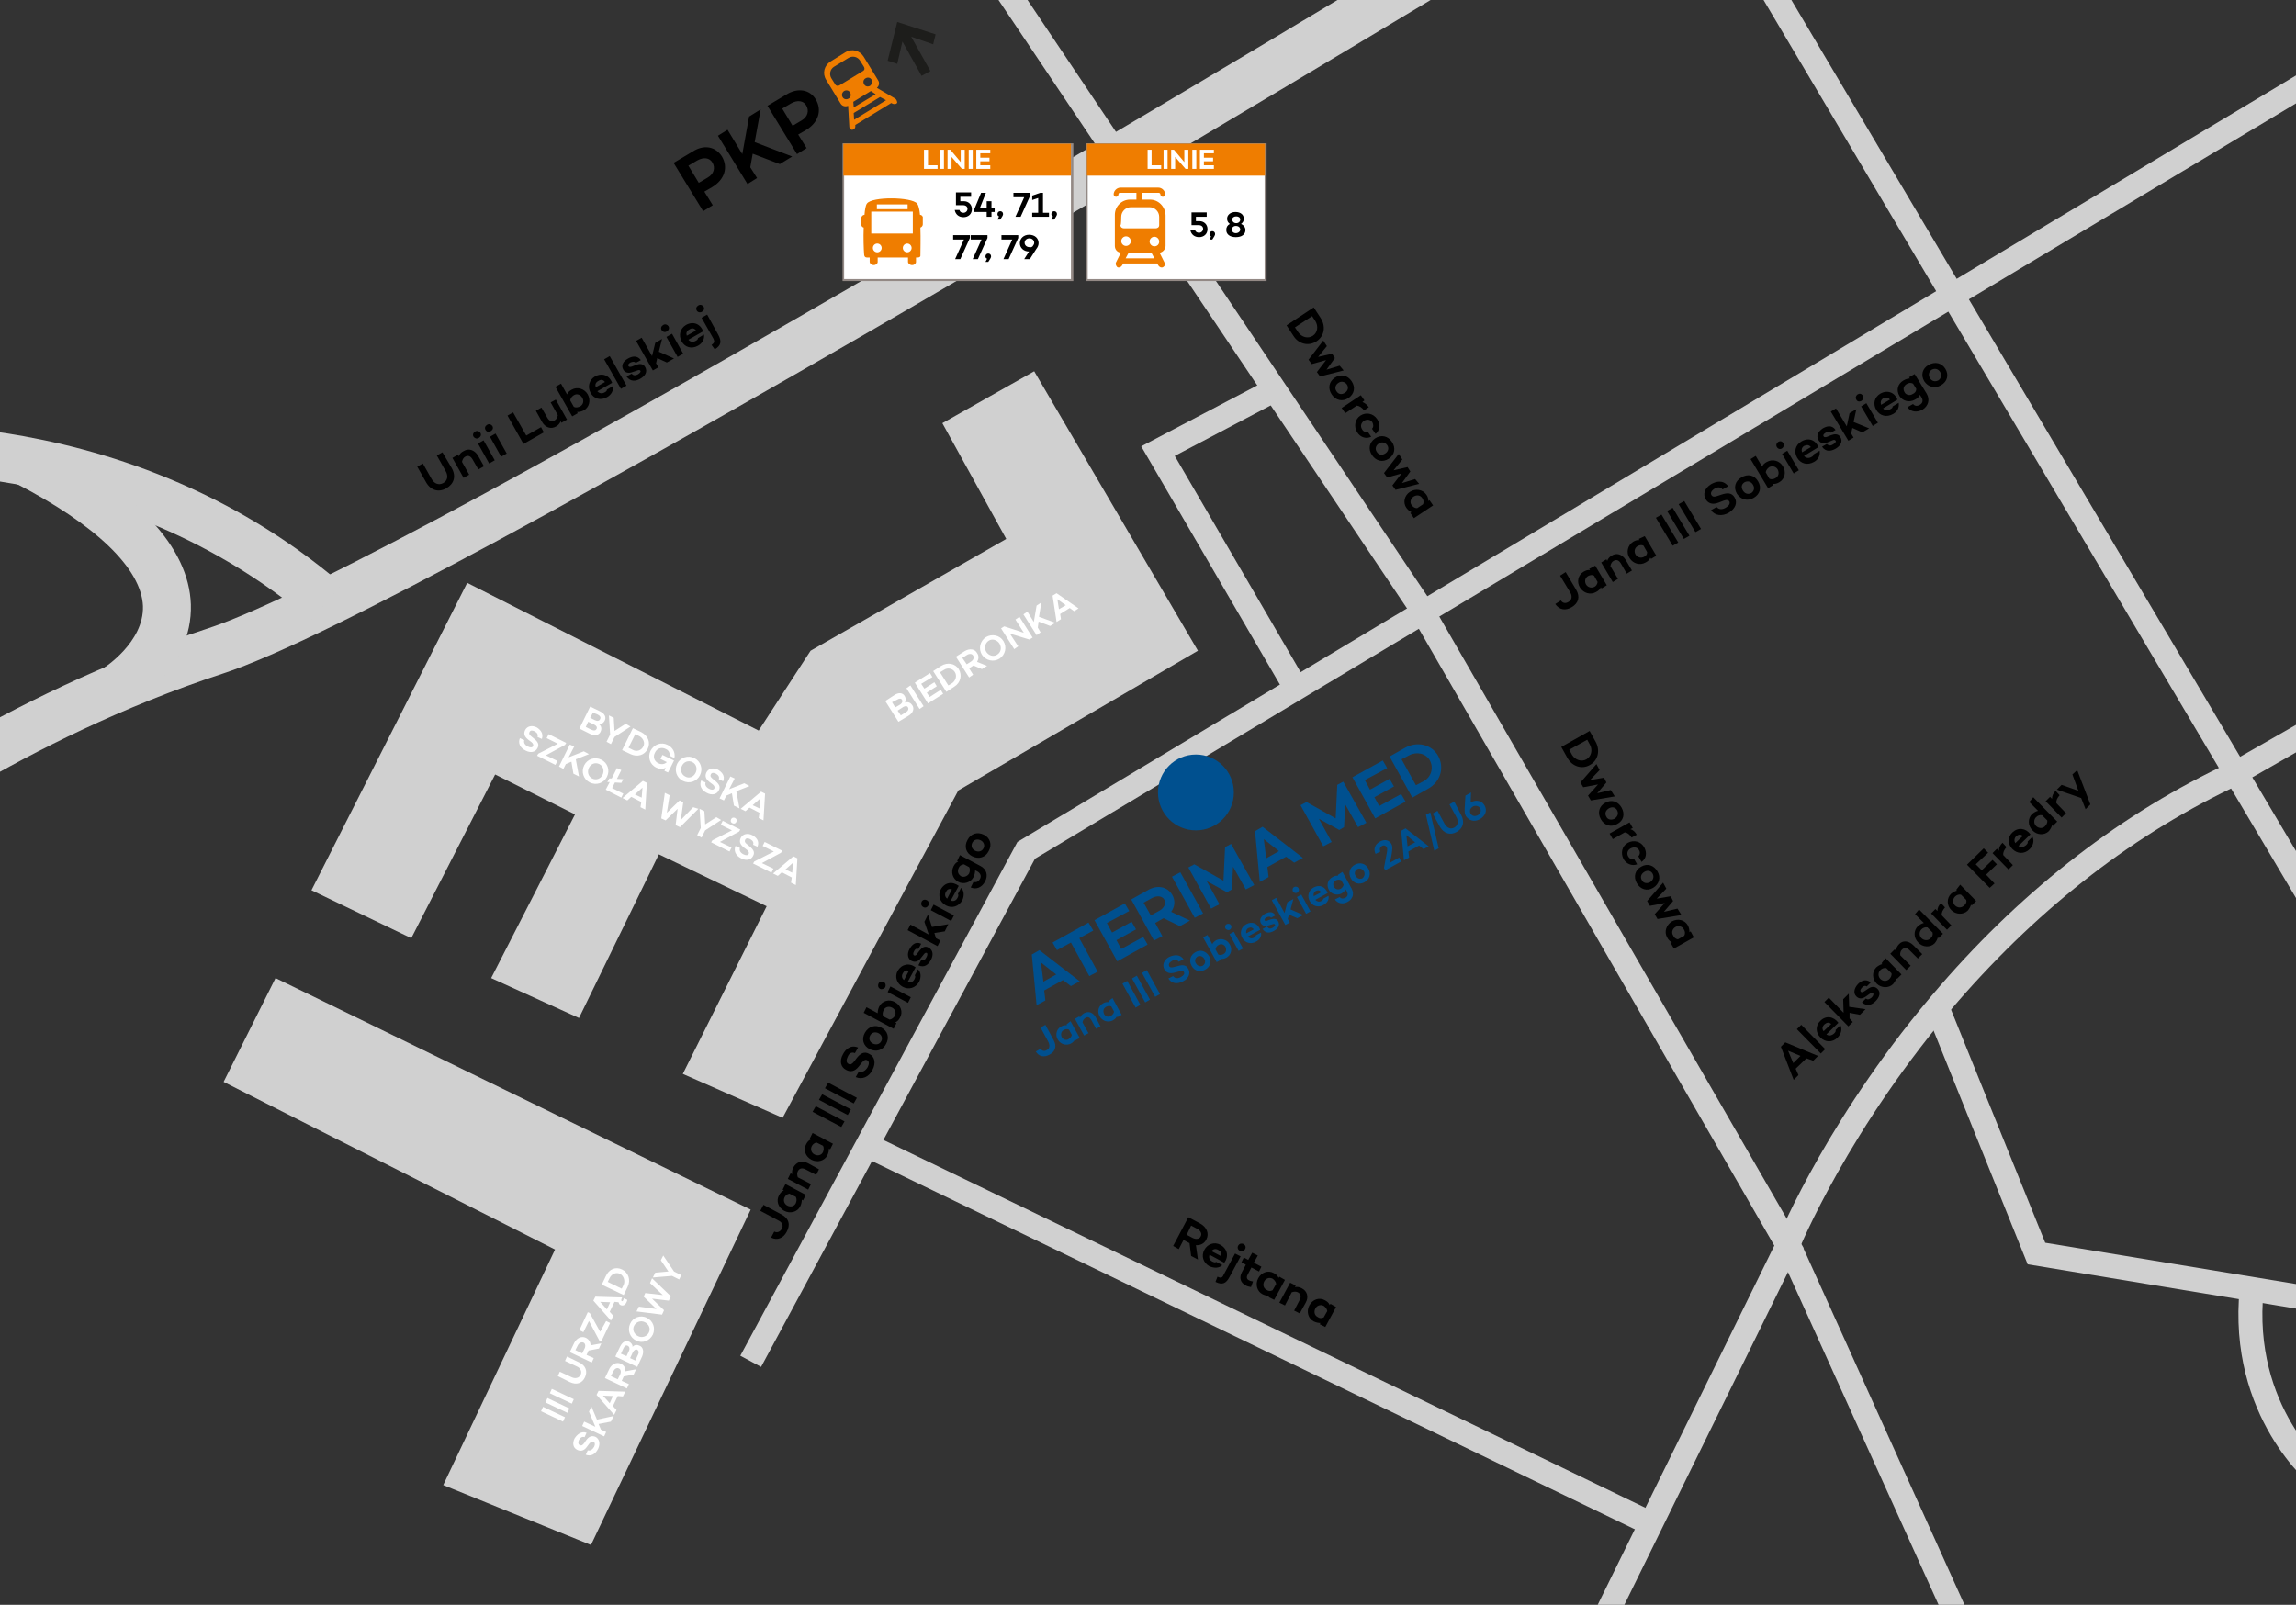 <svg version="1.1" id="Layer_1" xmlns="http://www.w3.org/2000/svg" x="0" y="0" viewBox="0 0 575 402" xml:space="preserve"><rect x="0" y="0" width="575" height="402" fill="#333333" stroke="none"/><style>.st1{fill:#d0d0d0}.st2{fill:#00508f}.st4{fill:#fff}.st5{fill:#938985}.st6{fill:#ef7d00}</style><path d="M234.3 8.6l-.6 2.5-5.5-1.9 4.8 8.6-2.2 1.2-4.8-8.6-1.3 5.6-2.4-.8 2.4-9.7 9.6 3.1z" fill="#1d1d1b"/><path class="st1" d="M69 245l-13 26 83 42-28 59 37 15 40-84zM78 223l39-77 73 37 13-20 49-28-16-29 23-13 41 70-60 35-44 82-25-11 21-42-27-13-20 41-22-10 21-41-20-10-21 41z"/><path class="st1" d="M190.6 342.4l-5.2-2.8 69.4-128.7L582.5 14.4l3 5.2-326.3 195.5z"/><path d="M113.1 117.2c1.2 2.1.6 4-1.3 5.1-1.9 1.1-3.9.6-5.1-1.5l-2.2-3.9 1.4-.8 2.2 3.9c.7 1.2 1.8 1.6 2.9 1 1.1-.6 1.3-1.8.6-3l-2.2-3.9 1.4-.8 2.3 3.9zM119.7 114.1l1.5 2.7-1.4.8-1.5-2.6c-.5-.8-1.1-1-1.8-.6-.4.2-.7.7-.8 1.3l1.8 3.2-1.4.8-2.8-5 1.4-.8.2.4c.2-.6.6-1 1.2-1.3 1.3-.8 2.7-.3 3.6 1.1zM118.6 109.4c-.3-.5-.1-1 .4-1.3.5-.3 1-.1 1.3.3.3.5.1 1-.4 1.3-.5.3-1 .1-1.3-.3zm2.5.9l2.8 5-1.4.8-2.8-5 1.4-.8zM121.6 107.7c-.3-.5-.1-1 .4-1.3.5-.3 1-.1 1.3.3.3.5.1 1-.4 1.3-.5.3-1 .2-1.3-.3zm2.5.9l2.8 5-1.4.8-2.8-5 1.4-.8zM135.5 107l.7 1.3-5.1 2.9-4-7.1 1.4-.8 3.3 5.8 3.7-2.1zM139.2 100.1l2.8 5-1.4.8-.2-.4c-.2.6-.6 1-1.1 1.3-1.3.8-2.8.3-3.6-1.2l-1.5-2.7 1.4-.8 1.5 2.6c.5.8 1.1 1 1.8.6.4-.2.7-.7.8-1.3l-1.8-3.2 1.3-.7zM147.2 98.8c.8 1.5.4 3.2-1 4-.6.3-1.1.4-1.7.4l.2.3-1.4.8-4.2-7.4 1.4-.8 1.5 2.7c.2-.5.6-.9 1.2-1.2 1.4-.8 3.2-.2 4 1.2zm-1.4.8c-.4-.7-1.3-1.1-2.1-.6-.4.3-.8.6-.9 1.3l.9 1.6c.6.3 1.1.1 1.6-.1.8-.5 1-1.4.5-2.2zM153.3 95.9l-3.7 2.1c.4.5 1.1.7 1.8.3.4-.2.6-.4.6-.7l1.5-.9c.2 1.1-.4 2.2-1.5 2.8-1.6.9-3.3.4-4.1-1.1-.8-1.5-.4-3.2 1.1-4.1 1.8-1 3.6-.3 4.3 1.6zm-4.1 1.1l2.3-1.3c-.4-.6-1-.7-1.6-.3-.8.4-.9 1-.7 1.6zM152.7 89.2l4.2 7.4-1.4.8-4.2-7.4 1.4-.8zM159.7 93.8c.5-.3.8-.6.7-.9-.1-.2-.4-.3-.8-.1l-1.2.4c-.8.3-1.8.3-2.3-.6-.6-1-.1-2.1 1.2-2.8.9-.5 2.2-.9 3.2.4l-1.3.7c-.3-.4-.8-.3-1.3-.1-.5.3-.7.6-.5.9.1.2.4.3.9.1l1-.4c.8-.3 1.8-.4 2.3.6.6 1.1 0 2.2-1.3 2.9-1.1.6-2.4.8-3.4-.6l1.3-.7c.4.5.9.5 1.5.2zM164.6 89.7l-.3 1.3.6 1-1.4.8-4.2-7.4 1.4-.8 2.6 4.6.8-3.3 1.7-1-.8 3.2 3.8 1.7-1.8 1-2.4-1.1zM165.7 82.7c-.3-.5-.1-1 .4-1.3.5-.3 1-.1 1.3.3.3.5.1 1-.4 1.3-.4.3-1 .2-1.3-.3zm2.6.9l2.8 5-1.4.8-2.8-5 1.4-.8zM176.1 83l-3.7 2.1c.4.5 1.1.7 1.8.3.4-.2.6-.4.6-.7l1.5-.9c.2 1.1-.4 2.2-1.5 2.8-1.6.9-3.3.4-4.1-1.1-.8-1.5-.4-3.2 1.1-4.1 1.8-1 3.6-.3 4.3 1.6zm-4.1 1.1l2.3-1.3c-.4-.6-1-.7-1.6-.3-.8.4-.9 1-.7 1.6zM174.5 77.8c-.3-.5-.1-1 .4-1.3.5-.3 1-.1 1.3.3.3.5.1 1-.4 1.3-.5.3-1.1.1-1.3-.3zm5.4 6.1c.8 1.5.8 2.6-.9 3.6l-.8-1.1c.7-.5.8-.8.5-1.5l-3-5.3 1.4-.8 2.8 5.1zM394.7 147.7c1.1 1.8.6 3.4-1.1 4.4-1.5.9-3.1.7-4.1-.8l1.4-.9c.5.8 1.3.8 2 .3.7-.4.9-1.3.4-2.2l-2.6-4.3 1.4-.9 2.6 4.4zM399.5 141.7l2.9 4.9-1.3.8-.2-.3c-.2.5-.6.9-1.2 1.2-1.4.8-3.1.3-4-1.1-.9-1.4-.5-3.2.9-4 .5-.3 1.1-.5 1.6-.4l-.2-.3 1.5-.8zm.6 4.1l-.9-1.6c-.6-.3-1.1-.1-1.5.1-.8.5-.9 1.4-.5 2.1.4.7 1.3 1 2.1.6.4-.2.7-.6.8-1.2zM407.1 140.2l1.6 2.7-1.3.8-1.5-2.6c-.5-.8-1.1-1-1.8-.6-.4.2-.7.7-.8 1.3l1.9 3.2-1.3.8-2.9-4.9 1.3-.8.2.4c.2-.6.6-1 1.1-1.3 1.2-.8 2.6-.4 3.5 1zM411.9 134.3l2.9 4.9-1.3.8-.2-.3c-.2.5-.6.9-1.2 1.2-1.4.8-3.1.3-4-1.1-.9-1.4-.5-3.2.9-4.1.5-.3 1.1-.5 1.6-.4l-.2-.3 1.5-.7zm.6 4l-.9-1.6c-.6-.3-1.1-.1-1.5.1-.8.5-.9 1.4-.5 2.1.4.7 1.3 1 2.1.6.4-.2.8-.5.8-1.2zM416.1 128.9l4.2 7-1.4.8-4.2-7 1.4-.8zM418.9 127.2l4.2 7-1.4.8-4.2-7 1.4-.8zM421.8 125.5l4.2 7-1.4.8-4.2-7 1.4-.8zM432.8 121.8l-1.4.8c-.5-.6-1.1-.7-2-.2-.8.5-1.1 1.1-.8 1.6.3.5.8.5 1.6.2l.9-.3c1.5-.5 2.6-.5 3.3.7.8 1.3.2 2.8-1.4 3.8-1.7 1-3.5.8-4.5-.6l1.4-.8c.6.7 1.5.7 2.4.1.8-.5 1-1 .8-1.5-.2-.3-.6-.5-1.4-.2l-1.3.5c-1.5.6-2.6.2-3.2-.8-.8-1.3-.3-2.8 1.3-3.8 1.2-.7 3-1.2 4.3.5zM440.3 120.6c.9 1.5.5 3.2-1.1 4.1-1.5.9-3.2.5-4.2-1-.9-1.5-.5-3.2 1.1-4.1 1.6-1 3.3-.6 4.2 1zm-1.3.8c-.5-.8-1.3-1-2.1-.6-.8.5-.9 1.3-.4 2.1s1.3 1 2.1.6c.7-.5.9-1.3.4-2.1zM446.5 116.8c.9 1.4.5 3.2-.9 4-.5.3-1.1.5-1.7.4l.2.3-1.3.8-4.4-7.3 1.3-.8 1.6 2.7c.2-.5.6-.9 1.2-1.2 1.4-.8 3.2-.3 4 1.1zm-1.3.8c-.4-.7-1.3-1-2.1-.6-.4.3-.8.7-.9 1.3l.9 1.6c.6.3 1.1.1 1.5-.1.9-.5 1-1.4.6-2.2zM445 112c-.3-.5-.1-1 .3-1.3.5-.3 1-.2 1.3.3.3.5.1 1-.3 1.3-.4.3-1 .2-1.3-.3zm2.6.9l2.9 4.9-1.3.8-2.9-4.9 1.3-.8zM455.4 112l-3.6 2.2c.4.5 1.1.7 1.8.3.4-.2.6-.4.6-.7l1.5-.9c.2 1.1-.3 2.2-1.4 2.8-1.6.9-3.3.5-4.2-1-.9-1.5-.5-3.2 1-4.1 1.8-1.1 3.6-.4 4.3 1.4zm-4.1 1.3l2.2-1.3c-.4-.6-1-.6-1.7-.3-.6.4-.7 1-.5 1.6zM459.1 111.3c.5-.3.8-.7.6-.9-.1-.2-.4-.3-.8-.1l-1.2.5c-.8.3-1.8.4-2.3-.6-.6-1-.1-2.1 1.1-2.9.9-.5 2.2-1 3.2.4l-1.2.7c-.3-.4-.8-.3-1.3 0s-.7.6-.5.9c.1.2.4.3.9.1l1-.4c.8-.3 1.8-.4 2.3.5.7 1.1 0 2.2-1.2 2.9-1.1.6-2.4.9-3.4-.5l1.2-.7c.5.5 1 .5 1.6.1zM463.9 107.2l-.3 1.4.6 1-1.3.8-4.4-7.3 1.3-.8 2.7 4.5.7-3.3 1.7-1-.7 3.2 3.9 1.6-1.7 1-2.5-1.1zM464.9 100.1c-.3-.5-.1-1 .3-1.3.5-.3 1-.2 1.3.3.3.5.1 1-.3 1.3-.5.3-1.1.2-1.3-.3zm2.5.9l2.9 4.9-1.3.8-2.9-4.9 1.3-.8zM475.2 100.1l-3.6 2.2c.4.5 1.1.7 1.8.2.4-.2.6-.4.6-.7l1.5-.9c.2 1.1-.3 2.2-1.4 2.8-1.6.9-3.3.5-4.2-1-.9-1.5-.5-3.2 1-4.1 1.8-1 3.6-.3 4.3 1.5zm-4.1 1.3l2.2-1.3c-.4-.6-1-.6-1.7-.3-.6.4-.7 1-.5 1.6zM479.5 93.7l3 4.9c.9 1.5.4 3.1-1 4-1.4.8-3 .6-3.8-.6l1.4-.8c.4.5 1 .6 1.7.2.7-.4.9-1.1.4-1.9l-.4-.6c-.2.5-.6.9-1.2 1.2-1.4.8-3.1.4-3.9-.9-.9-1.5-.4-3.1 1-3.9.5-.3 1.1-.5 1.6-.5l-.2-.3 1.4-.8zm.4 3.7l-.8-1.3c-.6-.3-1.1-.2-1.6.1-.8.5-1 1.3-.5 2.1.3.6 1.3.9 2 .4.5-.2.9-.6.9-1.3zM487.2 92.4c.9 1.5.5 3.2-1.1 4.1-1.5.9-3.2.5-4.2-1-.9-1.5-.5-3.2 1.1-4.1 1.6-.9 3.3-.5 4.2 1zm-1.3.8c-.5-.8-1.3-1-2.1-.6-.8.5-.9 1.3-.5 2.1.5.8 1.3 1 2.1.6.7-.4.9-1.3.5-2.1z"/><g><path class="st2" d="M263.9 260.6c.8 1.5.4 2.8-1.1 3.6-1.3.7-2.6.5-3.4-.8l1.2-.7c.4.6 1 .7 1.6.3.6-.3.8-1 .4-1.9l-2-3.7 1.2-.7 2.1 3.9zM268.1 255.8l2.3 4.2-1.1.6-.1-.2c-.2.4-.5.7-1 1-1.2.6-2.6.2-3.3-1-.7-1.2-.3-2.7.9-3.3.5-.3.9-.3 1.4-.3l-.1-.2 1-.8zm.3 3.4l-.7-1.3c-.5-.2-.9-.1-1.3.1-.7.4-.8 1.1-.5 1.8.3.6 1.1.9 1.7.5.4-.3.8-.6.8-1.1zM274.4 254.8l1.2 2.3-1.1.6-1.2-2.2c-.4-.7-.9-.9-1.5-.5-.3.2-.6.5-.7 1.1l1.5 2.7-1.1.6-2.3-4.2 1.1-.6.2.3c.2-.5.5-.8 1-1.1 1.1-.6 2.2-.2 2.9 1zM278.6 250l2.3 4.2-1.1.6-.1-.2c-.2.4-.5.7-1 1-1.2.6-2.6.2-3.3-1-.7-1.2-.3-2.7.9-3.3.5-.3.9-.3 1.4-.3l-.1-.2 1-.8zm.4 3.4l-.7-1.3c-.5-.2-.9-.1-1.3.1-.7.4-.8 1.1-.5 1.8.3.6 1.1.9 1.7.5.4-.3.7-.6.8-1.1zM282.3 245.7l3.3 6-1.2.7-3.3-6 1.2-.7zM284.7 244.4l3.3 6-1.2.7-3.3-6 1.2-.7zM287.2 243l3.3 6-1.2.7-3.3-6 1.2-.7zM296.4 240.3l-1.2.6c-.4-.5-.9-.7-1.7-.2-.7.4-.9.9-.7 1.3.2.4.7.4 1.3.2l.8-.2c1.3-.4 2.2-.3 2.7.7.6 1.1.1 2.4-1.3 3.1-1.5.8-2.9.6-3.7-.7l1.2-.6c.4.6 1.2.7 2 .2.7-.4.9-.8.7-1.2-.1-.3-.4-.5-1.1-.2l-1.1.3c-1.3.4-2.2.1-2.7-.8-.6-1.1-.1-2.4 1.2-3.1 1.1-.5 2.7-.8 3.6.6zM302.8 239.5c.7 1.3.3 2.7-1 3.4-1.3.7-2.7.3-3.4-1-.7-1.3-.3-2.7 1-3.4 1.2-.7 2.6-.3 3.4 1zm-1.2.7c-.4-.7-1.1-.9-1.7-.6-.6.4-.8 1.1-.4 1.7.4.7 1.1.9 1.7.6.6-.4.8-1.1.4-1.7zM308 236.6c.7 1.2.3 2.7-.9 3.3-.5.3-.9.3-1.4.3l.1.2-1.1.6-3.4-6.2 1.1-.6 1.2 2.3c.2-.4.5-.7 1-1 1.3-.6 2.8-.1 3.4 1.1zm-1.1.6c-.3-.6-1.1-.9-1.7-.5-.4.2-.7.5-.8 1.1l.7 1.3c.5.2.9.1 1.3-.1.7-.4.8-1.1.5-1.8zM306.9 232.6c-.2-.4-.1-.9.3-1.1.4-.2.9-.1 1.1.3.2.4.1.8-.3 1.1-.4.2-.8 0-1.1-.3zm2.1.8l2.3 4.2-1.1.6-2.3-4.2 1.1-.6zM315.6 232.9l-3.1 1.7c.4.4.9.6 1.5.3.3-.2.5-.3.5-.6l1.3-.7c.2.9-.3 1.8-1.3 2.3-1.3.7-2.7.3-3.4-1-.7-1.2-.3-2.7 1-3.4 1.5-.8 2.9-.2 3.5 1.4zm-3.5.9l1.9-1c-.4-.5-.8-.6-1.4-.3-.5.3-.6.8-.5 1.3zM318.7 232.4c.4-.2.7-.5.6-.8-.1-.2-.3-.2-.6-.1l-1 .3c-.7.2-1.5.2-1.9-.5-.5-.9 0-1.8 1-2.4.8-.4 1.9-.8 2.6.4l-1.1.6c-.2-.4-.7-.3-1.1-.1-.4.2-.6.5-.5.7.1.2.3.3.7.1l.8-.3c.7-.2 1.5-.3 1.9.5.5.9 0 1.8-1.1 2.4-.9.5-2 .7-2.8-.5l1.1-.6c.5.6.9.6 1.4.3zM322.8 229.1l-.3 1.1.5.9-1.1.6-3.4-6.2 1.1-.6 2.1 3.8.7-2.7 1.5-.8-.7 2.6 3.2 1.4-1.5.8-2.1-.9zM323.8 223.3c-.2-.4-.1-.9.3-1.1.4-.2.9-.1 1.1.3.2.4.1.8-.3 1.1-.4.2-.8.1-1.1-.3zm2.1.8l2.3 4.2-1.1.6-2.3-4.2 1.1-.6zM332.5 223.7l-3.1 1.7c.4.4.9.6 1.5.3.3-.2.5-.3.5-.6l1.3-.7c.2.9-.3 1.8-1.3 2.3-1.3.7-2.7.3-3.4-1-.7-1.2-.3-2.7 1-3.4 1.5-.8 2.9-.2 3.5 1.4zm-3.5.8l1.9-1c-.4-.5-.8-.6-1.4-.3-.5.3-.6.8-.5 1.3zM336.2 218.4l2.3 4.2c.7 1.3.3 2.6-1 3.3-1.2.7-2.5.4-3.2-.6l1.2-.6c.3.4.8.5 1.4.2.6-.3.8-.9.4-1.6l-.3-.5c-.2.4-.6.7-1 1-1.2.6-2.6.2-3.2-.9-.7-1.3-.2-2.6.9-3.2.5-.3.9-.4 1.4-.3l-.1-.2 1.2-.8zm.3 3.2l-.6-1.1c-.5-.2-.9-.2-1.3 0-.7.4-.9 1-.5 1.7.3.5 1 .8 1.7.4.3-.2.6-.5.7-1zM342.7 217.6c.7 1.3.3 2.7-1 3.4-1.3.7-2.7.3-3.4-1-.7-1.3-.3-2.7 1-3.4 1.3-.7 2.7-.3 3.4 1zm-1.1.7c-.4-.7-1.1-.9-1.7-.6-.6.4-.8 1.1-.4 1.7.4.7 1.1.9 1.7.6.5-.4.7-1.1.4-1.7zM350.4 214.8l.5 1-4 2.2-.3-.6.6-3.2c.2-1 .3-1.5.1-2-.2-.3-.6-.6-1.2-.3-.5.3-.7.8-.4 1.4l-1.2.6c-.6-1.2-.2-2.4 1.1-3.1 1.3-.7 2.4-.3 2.9.7.3.6.2 1.3 0 2.6l-.4 2 2.3-1.3zM355.4 211.8l-2.7 1.5.2 1.5-1.3.7-.7-7.4 1.1-.6 5.8 4.5-1.3.7-1.1-.9zm-1-.8l-2.2-1.8.3 2.8 1.9-1zM360.3 212.5l-1.1.6-2.1-9 1.1-.6 2.1 9zM365.9 204.1c1 1.8.5 3.4-1.1 4.3-1.6.9-3.2.4-4.2-1.3l-1.8-3.3 1.2-.7 1.8 3.3c.6 1 1.5 1.4 2.4.9.9-.5 1.1-1.5.6-2.5l-1.8-3.3 1.2-.7 1.7 3.3zM371.8 201.8c.7 1.2.2 2.6-1.2 3.4-1.4.8-2.8.3-3.5-.8-.3-.5-.3-1.1-.3-1.8l.2-3.3 1.4-.8-.1 2.5c1.4-.8 2.9-.4 3.5.8zm-1.1.7c-.3-.6-1.1-.8-1.8-.5-.3.2-.5.4-.7.7-.1.5-.1.8.1 1.1.3.6 1.1.8 1.8.4s.9-1.1.6-1.7z"/></g><g><path d="M195.7 304.2c1.9 1 2.3 2.6 1.3 4.4-.8 1.5-2.3 2.2-3.9 1.4l.8-1.5c.8.4 1.5 0 1.9-.7s.2-1.6-.9-2.1l-4.5-2.4.8-1.5 4.5 2.4zM196.7 296.6l5.1 2.7-.7 1.4-.3-.2c0 .5-.1 1.1-.4 1.7-.7 1.4-2.5 1.9-4 1.1-1.5-.8-2.1-2.5-1.3-3.9.3-.6.7-1 1.2-1.2l-.3-.2.7-1.4zm2.6 3.2l-1.6-.8c-.6.1-1 .5-1.2.9-.4.8-.1 1.7.7 2.1.8.4 1.7.2 2.1-.6.2-.5.3-1 0-1.6zM202.4 291.4l2.7 1.5-.7 1.4-2.7-1.4c-.8-.4-1.5-.3-1.9.5-.2.4-.2.9 0 1.5l3.3 1.7-.7 1.4-5.1-2.7.7-1.4.4.2c-.1-.6 0-1.2.3-1.7.8-1.4 2.2-1.8 3.7-1zM203.5 283.8l5.1 2.7-.7 1.4-.3-.2c0 .5-.1 1.1-.4 1.7-.7 1.4-2.5 1.9-4 1.1-1.5-.8-2.1-2.5-1.3-3.9.3-.6.7-1 1.2-1.2l-.3-.2.7-1.4zm2.6 3.2l-1.6-.8c-.6.1-1 .5-1.2.9-.4.8-.1 1.7.7 2.1.8.4 1.7.2 2.1-.6.2-.5.3-1.1 0-1.6zM204.3 277.1l7.2 3.8-.8 1.4-7.2-3.8.8-1.4zM205.9 274.1l7.2 3.8-.8 1.4-7.2-3.8.8-1.4zM207.4 271.2l7.2 3.8-.8 1.4-7.2-3.8.8-1.4zM214.9 262.4l-.8 1.4c-.7-.3-1.4-.1-1.8.9-.4.8-.4 1.5.2 1.8.5.3.9 0 1.4-.6l.6-.8c1-1.3 2-1.8 3.2-1.1 1.4.7 1.7 2.3.8 4-.9 1.8-2.6 2.5-4.2 1.8l.8-1.4c.8.3 1.6-.1 2.2-1.1.4-.8.4-1.4-.1-1.7-.3-.2-.7-.2-1.3.5l-.8 1c-1 1.3-2.1 1.5-3.2.9-1.4-.7-1.7-2.3-.8-3.9.6-1.2 1.9-2.5 3.8-1.7zM220.7 257.4c1.6.8 2.1 2.5 1.2 4.1-.8 1.6-2.5 2.1-4.1 1.3-1.6-.8-2.1-2.5-1.2-4.1.9-1.6 2.6-2.1 4.1-1.3zm-.7 1.4c-.8-.4-1.7-.2-2.1.6-.4.8-.1 1.6.7 2 .8.4 1.7.2 2.1-.6.4-.7.1-1.6-.7-2zM224.1 251c1.5.8 2.1 2.5 1.3 3.9-.3.6-.7 1-1.2 1.2l.3.2-.7 1.4-7.5-4 .7-1.4 2.8 1.5c0-.5.1-1.1.4-1.7.7-1.4 2.5-1.9 3.9-1.1zm-.7 1.4c-.8-.4-1.7-.2-2.1.6-.2.5-.4 1-.1 1.6l1.6.8c.6-.1 1-.5 1.3-.9.4-.8.1-1.7-.7-2.1zM220.4 247.7c-.5-.3-.6-.8-.4-1.3.2-.5.8-.7 1.3-.4.5.2.6.8.4 1.3-.3.4-.9.6-1.3.4zm2.6-.6l5.1 2.7-.7 1.4-5.1-2.7.7-1.4zM229.3 242.3l-2 3.7c.6.2 1.3.1 1.7-.7.2-.4.3-.7.1-1l.8-1.5c.8.8.8 2 .3 3.1-.9 1.6-2.6 2.1-4.1 1.3-1.5-.8-2.1-2.5-1.3-4 1-1.7 2.9-2.1 4.5-.9zm-2.9 3.2l1.2-2.3c-.7-.3-1.2 0-1.5.6-.4.7-.2 1.3.3 1.7zM232 239.8c.3-.5.3-1 .1-1.1-.2-.1-.5 0-.7.3l-.8 1c-.5.7-1.3 1.2-2.3.7-1-.5-1.2-1.8-.5-3 .5-.9 1.4-2 2.9-1.3l-.7 1.3c-.5-.2-.9.1-1.1.6-.3.5-.2.9 0 1 .2.1.5.1.8-.4l.6-.8c.6-.7 1.3-1.3 2.3-.7 1.1.6 1.2 1.9.5 3.1-.6 1.1-1.6 2-3.1 1.3l.7-1.3c.6.2 1-.1 1.3-.7zM234 233.7l.4 1.3 1.1.6-.7 1.4-7.5-4 .7-1.4 4.6 2.5-1.1-3.2.9-1.8 1 3.1 4.1-.7-.9 1.8-2.6.4zM231.2 227.2c-.5-.3-.6-.8-.4-1.3.2-.5.8-.7 1.3-.4.5.2.6.8.4 1.3-.3.5-.8.7-1.3.4zm2.6-.6l5.1 2.7-.7 1.4-5.1-2.7.7-1.4zM240.1 221.9l-2 3.7c.6.2 1.3.1 1.7-.7.2-.4.3-.7.1-1l.8-1.5c.8.8.8 2 .3 3.1-.9 1.6-2.6 2.1-4.1 1.3s-2.1-2.5-1.3-4c1-1.8 2.9-2.1 4.5-.9zm-2.9 3.2l1.2-2.3c-.7-.3-1.2 0-1.5.6-.4.7-.2 1.3.3 1.7zM240.4 214.2l5.1 2.7c1.6.8 2 2.4 1.2 3.9s-2.2 2.1-3.6 1.5l.7-1.4c.6.2 1.2 0 1.6-.7.4-.7.2-1.4-.6-1.9l-.6-.3c0 .5-.1 1.1-.4 1.7-.7 1.4-2.5 1.9-3.8 1.2-1.5-.8-1.9-2.5-1.2-3.9.3-.6.7-1 1.2-1.2l-.3-.1.7-1.5zm2.3 3l-1.3-.7c-.7.1-1.1.4-1.3.9-.4.8-.2 1.6.6 2.1.6.3 1.5.1 2-.7.2-.5.3-1.1 0-1.6zM246.4 209.1c1.6.8 2.1 2.5 1.2 4.1-.8 1.6-2.5 2.1-4.1 1.3-1.6-.8-2.1-2.5-1.2-4.1.8-1.6 2.5-2.1 4.1-1.3zm-.8 1.4c-.8-.4-1.7-.2-2.1.6-.4.8-.1 1.6.7 2 .8.4 1.7.2 2.1-.6.4-.7.1-1.6-.7-2z"/></g><g><path d="M452.4 265.1l-2.7 2.6.7 1.6-1.2 1.2-3.2-8.3 1.1-1.1 8.2 3.4-1.2 1.2-1.7-.6zm-1.5-.6l-3.1-1.3 1.3 3.1 1.8-1.8zM451.1 256.7l6 6.1-1.1 1.1-6-6.1 1.1-1.1zM460.4 256.2l-3 2.9c.5.4 1.2.4 1.9-.2.3-.3.5-.5.4-.9l1.2-1.2c.5 1 .2 2.2-.7 3.1-1.3 1.3-3.1 1.2-4.3 0-1.2-1.2-1.3-3 0-4.2 1.4-1.4 3.3-1.1 4.5.5zm-3.7 2.1l1.9-1.8c-.6-.5-1.1-.4-1.7.1-.6.6-.6 1.2-.2 1.7zM463.2 253.7v1.4l.8.9-1.1 1.1-6-6.1 1.1-1.1 3.7 3.8-.1-3.4 1.4-1.4.1 3.3 4.1.6-1.4 1.4-2.6-.5zM468.7 249.9c.4-.4.6-.8.4-1.1-.2-.2-.4-.2-.8.1l-1 .7c-.7.5-1.6.8-2.4 0-.8-.8-.6-2 .4-3.1.7-.7 1.9-1.5 3.2-.4l-1 1c-.4-.3-.9-.1-1.2.3-.4.4-.5.8-.3 1 .2.2.4.2.9-.1l.9-.6c.7-.5 1.6-.8 2.4 0 .9.9.5 2.1-.5 3.1-.9.9-2.1 1.4-3.4.3l1-1c.4.4.9.2 1.4-.2zM472.2 240l4 4.1-1.1 1.1-.2-.2c-.1.5-.4 1-.8 1.5-1.1 1.1-3 1-4.1-.1-1.2-1.2-1.2-3-.1-4.1.5-.4 1-.7 1.5-.8l-.2-.2 1-1.3zm1.5 3.8l-1.3-1.3c-.6-.1-1.1.1-1.5.5-.6.6-.6 1.6 0 2.2.6.6 1.5.7 2.2.1.4-.4.7-.9.6-1.5zM479.2 236.8l2.2 2.2-1.1 1.1-2.1-2.1c-.7-.7-1.3-.7-1.9-.1-.3.3-.5.8-.4 1.4l2.6 2.6-1.1 1.1-4-4.1 1.1-1.1.3.3c.1-.6.3-1.1.8-1.6.9-1 2.4-.9 3.6.3zM480.6 227.8l6 6.1-1.1 1.1-.2-.2c-.1.5-.4 1-.8 1.5-1.1 1.1-3 1-4.1-.2-1.2-1.2-1.2-3-.1-4.1.5-.4 1-.7 1.5-.8l-2.2-2.2 1-1.2zm3.4 5.8l-1.3-1.3c-.6-.1-1.1.1-1.5.5-.6.6-.6 1.6 0 2.2.6.6 1.6.7 2.2.1.5-.4.7-.8.6-1.5zM486.1 226.2l1 1.1c-.6.7-.9 1.3-.8 2l2.4 2.5-1.1 1.1-4-4.1 1.1-1.1.5.5c0-.8.3-1.4.9-2zM490.9 221.6l4 4.1-1.1 1.1-.2-.2c-.1.5-.4 1-.8 1.5-1.1 1.1-3 1-4.1-.1-1.2-1.2-1.2-3-.1-4.1.5-.4 1-.7 1.5-.8l-.2-.2 1-1.3zm1.5 3.8l-1.3-1.3c-.6-.1-1.1.1-1.5.5-.6.6-.6 1.6 0 2.2.6.6 1.5.7 2.2.1.5-.4.8-.9.6-1.5zM494.8 216.5l1.5 1.5 2.7-2.6 1.1 1.1-2.7 2.6 2.1 2.2-1.2 1.1-5.7-5.8 4.2-4.1 1.1 1.1-3.1 2.9zM501.5 211.1l1 1.1c-.6.7-.9 1.3-.8 2l2.4 2.5-1.1 1.1-4-4.1 1.1-1.1.5.5c0-.8.3-1.4.9-2zM508.5 209l-3 2.9c.5.4 1.2.4 1.9-.2.3-.3.5-.5.4-.9l1.2-1.2c.5 1 .2 2.2-.7 3.1-1.3 1.3-3.1 1.2-4.3 0-1.2-1.2-1.3-3 0-4.2 1.4-1.3 3.3-1.1 4.5.5zm-3.8 2.2l1.9-1.8c-.6-.5-1.1-.4-1.7.1-.5.5-.5 1.2-.2 1.7zM509.2 199.7l6 6.1-1.1 1.1-.2-.2c-.1.5-.4 1-.8 1.5-1.1 1.1-3 1-4.1-.2-1.2-1.2-1.2-3-.1-4.1.5-.4 1-.7 1.5-.8l-2.2-2.2 1-1.2zm3.5 5.8l-1.3-1.3c-.6-.1-1.1.1-1.5.5-.6.6-.6 1.6 0 2.2.6.6 1.6.7 2.2.1.4-.4.7-.9.6-1.5zM514.8 198.1l1 1.1c-.6.7-.9 1.3-.8 2l2.4 2.5-1.1 1.1-4-4.1 1.1-1.1.5.5c0-.8.3-1.4.9-2zM520.2 192.9l3.3 8.6-1.2 1.2-1.1-2.8-6.1-2.1 1.2-1.2 4.2 1.5-1.5-4.1 1.2-1.1z"/></g><g><path d="M329.7 85.5c-2 1.3-4.5.7-5.8-1.4l-1.7-2.6L329 77l1.7 2.6c1.4 2.1 1 4.6-1 5.9zm-.9-1.4c1.2-.8 1.4-2.4.6-3.7l-.8-1.2-4.3 2.8.8 1.2c.9 1.3 2.5 1.7 3.7.9zM336.5 92.8l-5.9 1.5-.8-1.1 2.3-3-3.6 1-.8-1.1 3.7-4.8.9 1.4-2.2 2.7 3.5-.8.7 1.1-2.1 2.9 3.3-1 1 1.2zM337.7 99.7c-1.5 1-3.2.6-4.2-.9s-.7-3.2.8-4.2 3.2-.6 4.2.9.7 3.2-.8 4.2zm-.9-1.3c.8-.5 1-1.4.5-2.1-.5-.7-1.4-.9-2.1-.4-.8.5-1 1.4-.5 2.1.5.8 1.3.9 2.1.4zM342.8 102l-1.2.8c-.5-.7-1.1-1.1-1.8-1.2l-2.9 1.9-.9-1.3 4.8-3.2.9 1.3-.5.4c.5.2 1.1.6 1.6 1.3zM342.5 108.1l.9 1.3c-1.2.6-2.7.2-3.5-1.1-.9-1.4-.6-3.3.8-4.2 1.4-.9 3.2-.6 4.2.9.8 1.2.7 2.8-.4 3.7l-.9-1.3c.4-.4.4-1 .1-1.6-.5-.8-1.4-.8-2.1-.4-.7.5-1 1.3-.5 2.1.3.6.8.8 1.4.6zM347.8 114.9c-1.5 1-3.2.6-4.2-.9s-.7-3.2.8-4.2 3.2-.6 4.2.9.7 3.2-.8 4.2zm-.9-1.3c.8-.5 1-1.4.5-2.1-.5-.7-1.4-.9-2.1-.4-.8.5-1 1.4-.5 2.1.5.8 1.3.9 2.1.4zM355.4 121.2l-5.9 1.5-.8-1.1 2.3-3-3.6 1-.8-1.1 3.7-4.8.9 1.4-2.2 2.7 3.5-.8.7 1.1-2.1 2.9 3.3-1 1 1.2zM358.9 126.6l-4.8 3.2-.9-1.3.3-.2c-.5-.2-.9-.6-1.3-1.1-.9-1.3-.5-3.1.9-4 1.4-.9 3.2-.6 4.1.7.4.5.5 1.1.5 1.6l.3-.2.9 1.3zm-4 .7l1.5-1c.2-.6.1-1.1-.2-1.5-.5-.8-1.4-.9-2.2-.4-.7.5-1 1.4-.5 2.1.4.5.8.8 1.4.8z"/></g><g><path d="M398.2 191.6c-2 1.2-4.5.4-5.7-1.8l-1.5-2.7 7.1-4 1.5 2.7c1.2 2.2.6 4.7-1.4 5.8zm-.9-1.4c1.2-.7 1.6-2.3.9-3.6l-.7-1.3-4.5 2.5.7 1.3c.8 1.3 2.4 1.8 3.6 1.1zM404.4 199.5l-6 1-.7-1.2 2.5-2.8-3.7.7-.7-1.2 4-4.6.8 1.5-2.4 2.5 3.5-.6.6 1.2-2.3 2.7 3.4-.8 1 1.6zM405 206.4c-1.5.9-3.2.4-4.1-1.2-.9-1.6-.4-3.3 1.1-4.1 1.5-.9 3.2-.4 4.1 1.2.9 1.6.5 3.3-1.1 4.1zm-.7-1.3c.8-.5 1.1-1.3.7-2.1-.4-.8-1.3-1-2.1-.5s-1.1 1.3-.6 2.1c.3.7 1.2.9 2 .5zM409.9 209.1l-1.3.7c-.5-.8-1-1.2-1.7-1.3l-3 1.7-.8-1.4 5-2.8.8 1.4-.6.3c.7.2 1.2.7 1.6 1.4zM409.2 215.1l.8 1.4c-1.3.5-2.7-.1-3.4-1.3-.8-1.5-.4-3.3 1.1-4.1 1.5-.8 3.3-.3 4.1 1.2.7 1.3.5 2.8-.7 3.6l-.8-1.4c.4-.4.5-1 .2-1.5-.4-.8-1.3-.9-2.1-.5s-1.1 1.3-.6 2.1c.3.5.8.7 1.4.5zM414 222.4c-1.5.9-3.2.4-4.1-1.2-.9-1.6-.4-3.3 1.1-4.1 1.5-.9 3.2-.4 4.1 1.2.9 1.5.4 3.2-1.1 4.1zm-.8-1.4c.8-.5 1.1-1.3.7-2.1-.4-.8-1.3-1-2.1-.5s-1.1 1.3-.6 2.1c.3.7 1.2.9 2 .5zM421.1 229.2l-6 1-.7-1.2 2.5-2.8-3.7.7-.7-1.2 4-4.6.8 1.5-2.4 2.5 3.5-.6.6 1.2-2.3 2.7 3.4-.8 1 1.6zM424.2 234.8l-5 2.8-.8-1.4.3-.2c-.5-.2-.9-.6-1.2-1.2-.8-1.4-.2-3.1 1.2-4 1.5-.8 3.2-.4 4 1 .3.6.4 1.1.4 1.7l.3-.2.8 1.5zm-4 .5l1.6-.9c.3-.6.2-1.1-.1-1.6-.4-.8-1.4-1-2.1-.6-.7.4-1.1 1.3-.6 2.1.2.5.6.9 1.2 1z"/></g><g><path d="M297.9 311.4l-1.5-.8-1.2 2.3-1.4-.8 3.8-7.2 3 1.6c1.6.9 2.3 2.5 1.5 4-.5 1-1.5 1.5-2.6 1.4l.5 3.6-1.7-.9-.4-3.2zm-.7-2.1l1.5.8c.8.4 1.7.3 2-.4.4-.7-.1-1.5-.9-1.9l-1.5-.8-1.1 2.3zM306.6 316.3l-3.7-2c-.2.6-.1 1.3.7 1.7.4.2.7.3 1 .1l1.5.8c-.8.8-2 .8-3.2.3-1.6-.9-2.1-2.6-1.3-4.1s2.5-2.1 4-1.3c1.8 1 2.2 2.9 1 4.5zm-3.2-2.9l2.3 1.2c.3-.7 0-1.2-.6-1.5-.7-.4-1.3-.2-1.7.3zM307.9 319.9c-.8 1.5-1.7 2.1-3.5 1.2l.5-1.3c.8.4 1.2.3 1.5-.4l2.9-5.4 1.4.7-2.8 5.2zm2.2-7.9c.3-.5.8-.6 1.3-.4.5.3.7.8.4 1.3-.2.5-.8.6-1.3.4-.5-.2-.7-.8-.4-1.3zM313.3 322.4c-.6-.1-1-.2-1.3-.4-1.4-.7-1.7-2-1-3.3l1-1.9-1.1-.6.6-1.2 1.1.6 1-1.8 1.4.7-1 1.8 1.9 1-.6 1.2-1.9-1-1 1.9c-.3.6-.1 1.1.4 1.3.3.2.7.2 1 .3l-.5 1.4zM321.8 320.6l-2.7 5-1.4-.7.2-.3c-.5 0-1.1-.1-1.7-.4-1.4-.7-1.9-2.5-1.1-4 .8-1.5 2.5-2.1 3.9-1.3.6.3 1 .7 1.2 1.2l.2-.3 1.4.8zm-3.1 2.6l.9-1.6c-.1-.6-.5-1-.9-1.3-.8-.4-1.7-.1-2.1.7-.4.8-.2 1.7.6 2.1.4.3.9.4 1.5.1zM327 326.3l-1.5 2.7-1.4-.7 1.4-2.7c.4-.8.3-1.5-.5-1.9-.4-.2-.9-.2-1.5 0l-1.7 3.3-1.4-.7 2.7-5 1.4.7-.2.4c.6-.1 1.2 0 1.7.3 1.4.7 1.8 2.2 1 3.6zM334.6 327.4l-2.7 5-1.4-.7.2-.3c-.5 0-1.1-.1-1.7-.4-1.4-.7-1.9-2.5-1.1-4 .8-1.5 2.5-2.1 3.9-1.3.6.3 1 .7 1.2 1.2l.2-.3 1.4.8zm-3.1 2.6l.9-1.6c-.1-.6-.5-1-.9-1.3-.8-.4-1.7-.1-2.1.7-.4.8-.2 1.7.6 2.1.4.3.9.4 1.5.1z"/></g><path class="st1" d="M-32.4 213.8l-7.3-9.5c1.6-1.2 39.4-29.8 91.8-46.9C102.9 140.8 357.3-13.5 359.9-15l6.2 10.3C355.6 1.5 107.9 151.7 55.9 168.7 5.4 185.2-32 213.5-32.4 213.8z"/><path class="st1" d="M77.9 155.5C25.5 110.8-40.5 118.9-41.2 119l-1.6-11.9c2.9-.4 71.9-9 128.5 39.3l-7.8 9.1z"/><path class="st1" d="M32.1 177.6l-6.2-10.2c.1-.1 10.2-6.5 9.9-15.6-.4-9.4-11.8-20.4-32.2-30.9l5.5-10.7c25.2 12.9 38.2 26.8 38.7 41.2.5 16.2-15.1 25.8-15.7 26.2zM488.3 408.2l-42-92.8-93.8-162.8-106-157.9 5-3.4 106 158.1.1.1 94.1 163.1v.2l42 93z"/><path transform="rotate(-30.658 514.495 117.004)" class="st1" d="M511.5-27.1h6v288.3h-6z"/><path transform="rotate(-64.227 314.584 333.975)" class="st1" d="M311.6 225.8h6v216.4h-6z"/><path class="st1" d="M403.7 408.3l-5.4-2.6 46.7-95c1-2.3 13.5-32.2 40.9-63.8 21.4-24.7 45.8-43.4 72.6-55.9 72.7-41.5 78.3-45.1 78.7-45.4l1.7 2.5 3-.7c.5 2.2-1.1 3.1-2.6 4-1.6 1-4.6 2.7-8.7 5.1-9 5.2-28.3 16.4-69.3 39.8l-.2.1c-26.1 12.1-49.8 30.4-70.7 54.4-27.3 31.5-39.8 62-39.9 62.3l-.1.2-46.7 95z"/><path class="st1" d="M600.5 332l-92.7-15.3-25.6-63.6 5.6-2.2 24.4 60.4 89.3 14.7z"/><path d="M581 370s-20.2-16.2-17.1-47.1" fill="none" stroke="#d0d0d0" stroke-width="6" stroke-miterlimit="10"/><path class="st1" d="M322 174l-36.2-62.2 32-16.8 2.8 5.3-26.4 13.9 33 56.7z"/><g><path class="st4" d="M211.2 36.1h57.3v34h-57.3z"/><path class="st5" d="M268.8 70.4H211V35.9h57.8v34.5zm-57.4-.5h56.8V36.4h-56.8v33.5z"/><path class="st6" d="M211.2 36h57v8h-57z"/><path d="M243.4 52.4c0 1.2-.9 2-2.1 2-1.2 0-2-.7-2.2-1.8h1.2c.1.5.5.7 1 .7s1-.4 1-1c0-.5-.4-.9-1.1-.9h-1.8v-3.2h3.8v1.1h-2.7v1.1h.9c1.1 0 2 .8 2 2zM249.1 53.1h-.8v1.2h-1.2v-1.2H244v-.7l1.7-4.1h1.2l-1.5 3.8h1.7v-1.7h1.2v1.7h.8v1zM250.2 54.2c-.3-.1-.4-.3-.4-.6 0-.4.3-.7.7-.7.4 0 .7.3.7.7 0 .2 0 .2-.2.6l-.5.8h-.7l.4-.8zM258 48.3v.7l-2.4 5.3h-1.3l2.2-4.9h-2.7v-1.1h4.2zM262.7 53.3v1h-4.2v-1h1.5v-3.7l-1.5.5V49l2-.7h.7v5h1.5zM263.7 54.2c-.3-.1-.4-.3-.4-.6 0-.4.3-.7.7-.7.4 0 .7.3.7.7 0 .2 0 .2-.2.6l-.5.8h-.7l.4-.8zM242.9 58.9v.7l-2.4 5.3h-1.3l2.2-4.9h-2.7v-1.1h4.2zM247.3 58.9v.7l-2.4 5.3h-1.3l2.2-4.9h-2.7v-1.1h4.2zM247.2 64.8c-.3-.1-.4-.3-.4-.6 0-.4.3-.7.7-.7.4 0 .7.3.7.7 0 .2 0 .2-.2.6l-.5.8h-.7l.4-.8zM255 58.9v.7l-2.4 5.3h-1.3l2.2-4.9h-2.7v-1.1h4.2zM260.1 60.9c0 .5-.2 1-.6 1.5l-1.6 2.5h-1.4l1.2-1.9c-1.3 0-2.3-.9-2.3-2.1 0-1.2 1-2.1 2.3-2.1 1.5 0 2.4.9 2.4 2.1zm-1.5.8c.3-.4.4-.6.4-.9 0-.6-.5-1.1-1.2-1.1s-1.2.5-1.2 1.1.5 1.1 1.2 1.1c.3.1.6 0 .8-.2z"/><g><path class="st6" d="M230.4 53.8c-.1-1.3-.4-2.4-.7-2.8-1.4-1.7-11.4-1.8-12.6 0-.3.4-.5 1.5-.6 2.8-.4 0-.8.4-.8.8v1.6c0 .4.2.7.6.8-.1 2.6 0 5.3.1 6.6 0 1 .7.9.7.9h.7v1.1c0 .4.5.8 1 .8.6 0 1-.4 1-.8v-1.1h7.6v1.1c0 .4.5.8 1 .8.6 0 1-.4 1-.8v-1.1h.2s.8.1.9-.4c0-1.3.1-4.3 0-7.1.3-.1.6-.4.6-.8v-1.6c.1-.4-.3-.8-.7-.8zm-10.8-2.6h7.7v1.2h-7.7v-1.2zm.1 12c-.6 0-1.1-.5-1.1-1.1 0-.6.5-1.1 1.1-1.1.6 0 1.1.5 1.1 1.1 0 .6-.5 1.1-1.1 1.1zm7.5 0c-.6 0-1.1-.5-1.1-1.1 0-.6.5-1.1 1.1-1.1s1.1.5 1.1 1.1c0 .6-.5 1.1-1.1 1.1zm1.4-4.7h-10.4V53h10.4v5.5z"/></g><g><path class="st4" d="M234.8 41.4v.9h-3.4v-4.8h1v3.9h2.4zM236.4 37.5v4.8h-1v-4.8h1zM241.6 37.5v4.8h-.7l-2.6-3v3h-1v-4.8h.7l2.6 3.1v-3.1h1zM243.6 37.5v4.8h-1v-4.8h1zM245.5 38.4v1.1h2.3v.9h-2.3v1h2.5v.9h-3.5v-4.8h3.5v.9h-2.5z"/></g></g><g><path class="st4" d="M150.4 183.3c-.4.9-1.5 1.1-2.7.5l-2.6-1.3 2.7-5.5 2.5 1.2c1.2.6 1.6 1.5 1.1 2.4-.3.5-.8.9-1.4.8.7.5.7 1.3.4 1.9zm-1-.7c.2-.4 0-.8-.6-1.1l-1.5-.7-.6 1.3 1.4.7c.7.3 1.1.2 1.3-.2zm-.9-4.1l-.7 1.3 1.2.6c.6.3 1.1.2 1.3-.3.2-.4 0-.8-.6-1.1l-1.2-.5zM157.9 182l-4 2.6-.9 1.8-1.1-.6.9-1.8-.3-4.8 1.2.6.2 3.3 2.8-1.8 1.2.7zM162.2 187.6c-.8 1.6-2.6 2.1-4.3 1.3l-2.1-1 2.7-5.5 2.1 1c1.7.9 2.4 2.6 1.6 4.2zm-1.1-.6c.5-.9 0-2.1-1-2.6l-1-.5-1.7 3.4 1 .5c1 .6 2.2.2 2.7-.8zM168.8 190.5l-1.5 3-.9-.4.3-.8c-.7.4-1.4.4-2.3 0-1.7-.8-2.2-2.7-1.5-4.2.9-1.7 2.7-2.3 4.3-1.5 1.2.6 2 1.8 1.7 3.3l-1.2-.6c.1-1-.5-1.5-1-1.7-1-.5-2.2-.2-2.7 1-.5.9-.2 2.1.9 2.6.8.4 1.6.2 2.1-.3l-1.6-.8.5-1 2.9 1.4zM175.3 194.2c-.8 1.6-2.7 2.2-4.3 1.4s-2.2-2.7-1.4-4.3c.8-1.6 2.7-2.2 4.3-1.4s2.2 2.7 1.4 4.3zm-1.1-.6c.5-1 .2-2.2-.8-2.7s-2.1-.1-2.6.9-.2 2.2.8 2.7c1 .6 2.1.1 2.6-.9zM181.1 195.7l-1.1-.5c.2-.5 0-1-.7-1.4-.6-.3-1.1-.3-1.3.2-.2.4 0 .7.5 1.1l.6.5c1 .8 1.4 1.5.9 2.4-.5 1-1.7 1.3-3 .6-1.4-.7-1.9-1.9-1.4-3.1l1.1.5c-.2.6.1 1.2.9 1.6.6.3 1.1.3 1.3-.1.1-.2.1-.6-.4-1l-.8-.6c-1-.8-1.2-1.5-.8-2.4.5-1 1.7-1.3 2.9-.7.8.5 1.9 1.4 1.3 2.9zM183.3 198.7l-1.4.6-.6 1.2-1.1-.5 2.7-5.5 1.1.5-1.4 2.7 3.8-1.5 1.3.7-3.3 1.3.8 4.3-1.4-.7-.5-3.1zM190.2 203.6l-2.5-1.3-1 .9-1.2-.6 5.1-4.3 1 .5-.4 6.7-1.2-.6.2-1.3zm0-1.1l.2-2.5-1.9 1.7 1.7.8zM135.7 185.1l-1.1-.5c.2-.5 0-1-.7-1.4-.6-.3-1.1-.3-1.3.2-.2.4 0 .7.5 1.1l.6.5c1 .8 1.4 1.5.9 2.4-.5 1-1.7 1.3-3 .6-1.4-.7-1.9-1.9-1.4-3.1l1.1.5c-.2.6.1 1.2.9 1.6.6.3 1.1.3 1.3-.1.1-.2.1-.6-.4-1l-.8-.6c-1-.8-1.2-1.5-.8-2.4.5-1 1.7-1.3 2.9-.7.8.5 1.8 1.4 1.3 2.9zM139.6 190.6l-.5 1-4.6-2.3.3-.5 4.9-2.5-2.8-1.4.5-1 4.4 2.2-.3.5-4.8 2.6 2.9 1.4zM143.1 190.8l-1.4.6-.6 1.2-1.1-.6 2.7-5.5 1.1.5-1.4 2.7 3.8-1.5 1.3.7-3.3 1.3.8 4.3-1.4-.7-.5-3zM152 194.6c-.8 1.6-2.7 2.2-4.3 1.4-1.6-.8-2.2-2.7-1.4-4.3s2.7-2.2 4.3-1.4c1.6.8 2.2 2.7 1.4 4.3zm-1.1-.5c.5-1 .2-2.2-.8-2.7s-2.1-.1-2.6.9-.2 2.2.8 2.7 2.1.1 2.6-.9zM156.1 198.8l-.5 1-3.9-2 1-1.9h-.6l.5-.9h.6l1.3-2.6 1.1.5-1.1 2.2 1.6.1-.5.9-1.6-.1-.7 1.4 2.8 1.4zM160.6 200.9l-2.5-1.3-1 .9-1.2-.6 5.1-4.3 1 .5-.4 6.7-1.2-.6.2-1.3zm.1-1.1l.2-2.5-1.9 1.7 1.7.8zM174.9 202.6l-4.6 4.6-1.1-.5.5-4.1-3 2.9-1.1-.5.9-6.4 1.2.6-.7 4.4 3.2-3.1.9.5-.6 4.4 3.1-3.2 1.3.4zM180.6 205.4l-4 2.6-.9 1.8-1.1-.6.9-1.8-.3-4.8 1.2.6.2 3.3 2.8-1.8 1.2.7zM183.2 212.3l-.5 1-4.6-2.3.3-.5 4.9-2.5-2.8-1.4.5-1 4.4 2.2-.3.5-4.8 2.6 2.9 1.4zm-.1-7.1c.2-.4.6-.5 1-.3s.5.6.3 1-.6.5-1 .3-.5-.6-.3-1zM189.7 212.1l-1.1-.5c.2-.5 0-1-.7-1.4-.6-.3-1.1-.3-1.3.2-.2.4 0 .7.5 1.1l.6.5c1 .8 1.4 1.5.9 2.4-.5 1-1.7 1.3-3 .6-1.4-.7-1.9-1.9-1.4-3.1l1.1.5c-.2.6.1 1.2.9 1.6.6.3 1.1.3 1.3-.1.1-.2.1-.6-.4-1l-.8-.6c-1-.8-1.2-1.5-.8-2.4.5-1 1.7-1.3 2.9-.7.9.5 1.9 1.4 1.3 2.9zM193.7 217.6l-.5 1-4.6-2.3.3-.5 4.9-2.5-2.8-1.4.5-1 4.4 2.2-.3.5-4.8 2.6 2.9 1.4zM198.3 219.8l-2.5-1.3-1 .9-1.2-.6 5.1-4.3 1 .5-.4 6.7-1.2-.6.2-1.3zm.1-1.2l.2-2.5-1.9 1.7 1.7.8z"/></g><g><path class="st4" d="M228.5 176.7c.5.8.2 1.9-1 2.6l-2.5 1.5-3.3-5.2 2.3-1.5c1.1-.7 2.1-.6 2.6.3.3.5.3 1.2 0 1.6.9-.3 1.5.1 1.9.7zm-5.1-.8l.8 1.3 1.2-.7c.6-.4.7-.9.5-1.2-.2-.4-.7-.4-1.3 0l-1.2.6zm4 1.3c-.2-.4-.7-.4-1.2-.1l-1.4.9.8 1.2 1.4-.9c.5-.3.6-.8.4-1.1zM228 171.7l3.3 5.2-1 .7-3.3-5.2 1-.7zM230.7 171.3l.8 1.2 2.5-1.6.6 1-2.5 1.6.7 1.1 2.8-1.8.6 1-3.8 2.4-3.3-5.2 3.8-2.4.6 1-2.8 1.7zM240.1 167.6c.9 1.5.5 3.4-1.1 4.4l-2 1.3-3.3-5.2 2-1.3c1.6-1 3.5-.6 4.4.8zm-1 .7c-.6-.9-1.8-1.1-2.7-.5l-1 .6 2.1 3.3 1-.6c.9-.7 1.2-1.9.6-2.8zM243.8 166.7l-1.1.7 1 1.6-1 .7-3.3-5.2 2.2-1.4c1.2-.7 2.5-.6 3.1.5.5.7.4 1.5 0 2.2l2.5 1-1.3.8-2.1-.9zm-1.7-.3l1.1-.7c.6-.4.8-1 .5-1.5s-1-.5-1.6-.1l-1.1.7 1.1 1.6zM251.3 160.6c.9 1.5.5 3.4-1 4.4-1.5.9-3.4.5-4.4-1-.9-1.5-.5-3.4 1-4.4 1.5-.9 3.5-.5 4.4 1zm-1 .6c-.6-.9-1.8-1.3-2.7-.7s-1.2 1.8-.6 2.8c.6.9 1.8 1.3 2.7.7 1-.6 1.2-1.8.6-2.8zM255.3 154.5l3.3 5.2-.8.5-4.9-1.5 2.1 3.2-1 .7-3.3-5.2.8-.5 4.9 1.6-2.1-3.3 1-.7zM260.1 155.7l-.2 1.5.7 1.2-1 .7-3.3-5.2 1-.7 1.6 2.6.7-4.1 1.2-.8-.6 3.6 4.1 1.5-1.3.8-2.9-1.1zM267.9 152.3l-2.4 1.5.2 1.3-1.1.7-1-6.6 1-.6 5.5 3.8-1.1.7-1.1-.8zm-1-.7l-2.1-1.5.4 2.5 1.7-1z"/></g><circle class="st2" cx="299.5" cy="198.5" r="9.5"/><g><path class="st4" d="M136 352.4l5.5 2.6-.5 1.1-5.5-2.6.5-1.1zM137.1 350.2l5.5 2.6-.5 1.1-5.5-2.6.5-1.1zM138.2 347.9l5.5 2.6-.5 1.1-5.5-2.6.5-1.1zM145.1 341.3c1.6.8 2.1 2.2 1.4 3.7-.7 1.5-2.1 2-3.8 1.2l-3-1.5.5-1.1 3 1.4c.9.4 1.8.2 2.2-.6.4-.8 0-1.7-.9-2.1l-3-1.4.5-1.1 3.1 1.5zM147.4 338.3l-.5 1.1 1.8.8-.5 1.1-5.5-2.6 1.1-2.3c.6-1.2 1.8-1.8 2.9-1.3.8.4 1.2 1.1 1.2 1.9l2.7-.5-.6 1.3-2.6.5zm-1.6.7l.6-1.2c.3-.6.2-1.3-.3-1.5s-1.1.1-1.4.7l-.6 1.2 1.7.8zM151.8 330.9l1 .5-2.2 4.6-.5-.2-2.6-4.9-1.4 2.8-1-.5 2.1-4.5.5.2 2.6 4.7 1.5-2.7zM157.1 325.6c0 .1-.1.4-.2.6-.3.7-.9 1-1.5.7-.3-.1-.4-.4-.5-.7l-1-.1-1.2 2.5.9 1-.6 1.2-4.4-5 .5-1 6.7.2-.2.5c0 .2 0 .4.1.4.1.1.3 0 .4-.3.1-.1.1-.2.1-.4l.9.4zm-4.3.6l-2.5-.1 1.7 1.9.8-1.8zM155.8 318c1.6.8 2.2 2.6 1.4 4.3l-1 2.1-5.5-2.6 1-2.1c.8-1.8 2.5-2.5 4.1-1.7zm-.5 1.1c-1-.5-2.1 0-2.6 1l-.5 1 3.5 1.7.5-1c.4-1 0-2.2-.9-2.7zM146.9 358.9l-.5 1.1c-.5-.2-1 0-1.4.7-.3.6-.2 1.1.2 1.3.4.2.7 0 1.1-.5l.4-.6c.7-1 1.4-1.4 2.4-1 1 .5 1.3 1.7.7 3-.7 1.4-1.8 2-3.1 1.5l.5-1.1c.6.2 1.2-.2 1.6-.9.3-.6.2-1.1-.2-1.2-.2-.1-.6-.1-1 .4l-.6.8c-.7 1-1.5 1.2-2.4.8-1.1-.5-1.3-1.7-.7-2.9.6-.9 1.6-1.9 3-1.4zM149.9 356.7l.6 1.4 1.3.6-.5 1.1-5.5-2.6.5-1.1 2.8 1.3-1.6-3.8.6-1.3 1.4 3.3 4.2-.9-.7 1.4-3.1.6zM154.7 349.7l-1.2 2.5.9 1-.6 1.2-4.4-5 .5-1 6.7.2-.6 1.2-1.3-.1zm-1.2 0l-2.5-.1 1.7 1.9.8-1.8zM156.2 344.8l-.5 1.1 1.8.8-.5 1.1-5.5-2.6 1.1-2.3c.6-1.2 1.8-1.8 2.9-1.3.8.4 1.2 1.1 1.1 1.9l2.7-.5-.6 1.3-2.5.5zm-1.5.7l.6-1.2c.3-.6.2-1.3-.3-1.5-.5-.3-1.1.1-1.4.7l-.6 1.2 1.7.8zM160.2 337.1c.9.4 1.1 1.5.6 2.7l-1.2 2.6-5.5-2.6 1.2-2.5c.6-1.2 1.4-1.6 2.3-1.2.5.3.9.8.8 1.3.5-.6 1.2-.6 1.8-.3zm-4.7 2l1.4.6.6-1.3c.3-.6.1-1.1-.3-1.3-.4-.2-.8 0-1.1.7l-.6 1.3zm4.1-1c-.4-.2-.8.1-1.1.6l-.7 1.5 1.3.6.7-1.5c.3-.6.1-1-.2-1.2zM162 330.1c1.6.8 2.2 2.6 1.5 4.2-.8 1.6-2.6 2.3-4.2 1.5s-2.2-2.6-1.5-4.2 2.6-2.3 4.2-1.5zm-.5 1.1c-1-.5-2.2-.1-2.7.9s0 2.1 1 2.6 2.2.1 2.7-.9 0-2.1-1-2.6zM163.3 320.2l4.7 4.5-.5 1.1-4.2-.5 3 2.9-.5 1.1-6.4-.8.6-1.2 4.4.6-3.2-3.1.4-.9 4.4.5-3.2-3 .5-1.2zM166.1 314.5l2.7 4 1.8.9-.5 1.1-1.8-.9-4.8.4.6-1.2 3.3-.3-1.9-2.8.6-1.2z"/></g><g><path class="st2" d="M266.2 245.5l-4.7 2.6.3 2.5-2.2 1.2-1.2-12.7 1.9-1.1 10.1 7.8-2.2 1.2-2-1.5zm-1.7-1.4l-3.8-3 .6 4.8 3.2-1.8zM273.8 233.1l-3.5 1.9 4.6 8.4-2.1 1.1-4.6-8.4-3.5 1.9-1.1-1.9 9-5 1.2 2zM277.2 231.2l1.3 2.4 4.9-2.7 1.1 1.9-4.9 2.7 1.2 2.2 5.5-3 1.1 1.9-7.6 4.2-5.7-10.3 7.6-4.2 1.1 1.9-5.6 3zM291.4 230l-2.1 1.2 1.8 3.3-2.1 1.1-5.7-10.3 4.3-2.4c2.3-1.3 4.8-.8 6 1.3.8 1.4.6 3-.3 4.2l4.7 2.2-2.5 1.4-4.1-2zm-3.2-.7l2.2-1.2c1.1-.6 1.7-1.8 1.2-2.7-.5-1-1.8-1.1-3-.5l-2.2 1.2 1.8 3.2zM295.6 218.5l5.7 10.3-2.1 1.1-5.7-10.3 2.1-1.1zM314.1 221.7l-2.1 1.1-3.2-5.7-.3 5.7-1.2.7-5.1-2.8 3.2 5.8-2.1 1.1-5.7-10.3 1.5-.8 7.3 4.1.4-8.4 1.5-.8 5.8 10.3zM322.1 214.6l-4.7 2.6.3 2.5-2.2 1.2-1.2-12.7 1.9-1.1 10.1 7.8-2.2 1.2-2-1.5zm-1.8-1.4l-3.8-3 .6 4.8 3.2-1.8zM342.2 206.1l-2.1 1.1-3.2-5.7-.3 5.7-1.2.7-5.1-2.8 3.2 5.8-2.1 1.1-5.7-10.3 1.5-.8 7.3 4.1.4-8.4 1.5-.8 5.8 10.3zM341.8 195.4l1.3 2.4 4.9-2.7 1.1 1.9-4.9 2.7 1.2 2.2 5.5-3 1.1 1.9-7.6 4.2-5.7-10.3 7.6-4.2 1.1 1.9-5.6 3zM360.2 189.4c1.6 3 .5 6.5-2.6 8.2l-3.9 2.2-5.7-10.3 3.9-2.2c3.1-1.7 6.7-.8 8.3 2.1zm-2.1 1.1c-1-1.8-3.3-2.3-5.2-1.3l-1.9 1 3.6 6.5 1.9-1c1.9-1 2.6-3.3 1.6-5.2z"/></g><g><path class="st6" d="M224.2 24.7l-4.6-2.7c.6-.5.7-1.3.3-1.9l-3.6-5.9c-1-1.6-3-2.1-4.6-1.1l-3.7 2.3c-1.6 1-2.1 3-1.1 4.6l3.6 5.9c.4.7 1.2.9 1.9.6l.3 5.3c0 .4.4.8.8.7.1 0 .2-.1.3-.1.2-.1.4-.4.4-.7v-.4l9-5.5.4.2c.3.1.5.1.8 0 .1-.1.2-.2.3-.2 0-.4-.2-.9-.5-1.1zm-4.9-1.1l-5.5 3.3-.1-1.4 4.4-2.7 1.2.8zm-1.4-2.1c-.5.3-1.2.2-1.5-.4-.3-.5-.2-1.2.4-1.5.5-.3 1.2-.2 1.5.4.2.4.1 1.1-.4 1.5zm-9.7-1.9c-.6-1-.3-2.3.7-2.9l3.6-2.2c1-.6 2.3-.3 2.9.7l1 1.6c.2.4.1.8-.3 1l-5.9 3.6c-.4.2-.8.1-1-.2l-1-1.6zm3.2 3.2c.5-.3 1.2-.2 1.5.4.3.5.2 1.2-.4 1.5-.5.3-1.2.2-1.5-.4-.3-.5-.1-1.2.4-1.5zm2.5 7.2l-.1-1.7 6.6-4 1.5.8-8 4.9z" id="Layer_1_21_"/></g><g><path d="M180.8 39.2c1.6 2.7.7 5.8-2.5 7.7l-1.9 1.1 2.1 3.4-2.4 1.5-7.4-12.1 4.7-2.8c2.9-1.9 5.8-1.3 7.4 1.2zm-2.4 1.5c-.7-1.2-2.2-1.4-3.8-.5l-2.2 1.3 2.6 4.3 2.2-1.3c1.6-.9 2-2.5 1.2-3.8zM188.5 38.5l-.6 3.4 1.7 2.7-2.4 1.5-7.4-12.1 2.4-1.5 3.7 6.1 1.7-9.4 2.9-1.8-1.5 8.2 9.4 3.6-3.1 1.9-6.8-2.6zM204.3 24.9c1.6 2.7.7 5.8-2.5 7.7l-1.9 1.1 2.1 3.4-2.4 1.5-7.4-12.1 4.7-2.8c2.9-1.8 5.9-1.3 7.4 1.2zm-2.4 1.5c-.7-1.2-2.2-1.4-3.8-.5l-2.2 1.3 2.6 4.3 2.2-1.3c1.6-.9 2-2.5 1.2-3.8z"/></g><g><path class="st4" d="M272.2 36.1H317v34h-44.8z"/><path class="st5" d="M317.2 70.4h-45.3V35.9h45.3v34.5zm-44.8-.5h44.3V36.4h-44.3v33.5z"/><path class="st6" d="M272.2 36h44.6v8h-44.6z"/><path d="M302.4 57.4c0 1.2-.9 2-2.1 2-1.2 0-2-.7-2.2-1.8h1.2c.1.5.5.7 1 .7s1-.4 1-1c0-.5-.4-.9-1.1-.9h-1.8v-3.2h3.8v1.1h-2.7v1.1h.9c1.1 0 2 .8 2 2zM303.3 59.2c-.3-.1-.4-.3-.4-.6 0-.4.3-.7.7-.7.4 0 .7.3.7.7 0 .2 0 .2-.2.6l-.5.8h-.7l.4-.8zM311.9 57.6c0 1.1-.9 1.8-2.4 1.8s-2.4-.7-2.4-1.8c0-.7.3-1.2.9-1.5-.4-.3-.7-.7-.7-1.3 0-1 .9-1.7 2.1-1.7 1.3 0 2.1.7 2.1 1.7 0 .6-.3 1-.7 1.3.7.3 1.1.9 1.1 1.5zm-1.3-.1c0-.5-.4-.9-1.1-.9-.6 0-1 .4-1 .9s.4.9 1 .9 1.1-.4 1.1-.9zm-2-2.5c0 .5.4.9 1 .9s1-.4 1-.9-.4-.8-1-.8-1 .3-1 .8z"/><g><path class="st4" d="M290.8 41.4v.9h-3.4v-4.8h1v3.9h2.4zM292.4 37.5v4.8h-1v-4.8h1zM297.6 37.5v4.8h-.7l-2.6-3v3h-1v-4.8h.7l2.6 3.1v-3.1h1zM299.6 37.5v4.8h-1v-4.8h1zM301.5 38.4v1.1h2.3v.9h-2.3v1h2.5v.9h-3.5v-4.8h3.5v.9h-2.5z"/></g><g><path class="st6" d="M288 50h-1.9v-1.7h4.1c.2 0 .4.2.4.4 0 .3.3.6.6.6s.6-.3.6-.6c0-.9-.8-1.7-1.7-1.7h-9.5c-.9 0-1.7.8-1.7 1.7 0 .3.3.6.6.6s.6-.3.6-.6.2-.4.4-.4h4.1V50H283c-2.1 0-3.8 1.7-3.8 3.8v7.8c0 .9.6 1.6 1.5 1.7l-1.2 2.4c-.2.4 0 .9.3 1.2.1.1.3.1.4.1.3 0 .6-.2.8-.5l.3-.5h8.5l.3.5c.2.3.5.5.8.5.1 0 .3 0 .4-.1.4-.2.6-.7.3-1.2l-1.2-2.4c.8-.1 1.5-.9 1.5-1.7v-7.7c-.1-2.2-1.8-3.9-3.9-3.9zm1.1 11.7c-.7 0-1.2-.6-1.2-1.2 0-.7.6-1.2 1.2-1.2.7 0 1.2.6 1.2 1.2 0 .7-.5 1.2-1.2 1.2zm-8.3-7.4c0-1.3 1.1-2.4 2.4-2.4h4.7c1.3 0 2.4 1.1 2.4 2.4v2.1c0 .5-.4.8-.9.8h-7.9c-.5 0-.9-.3-.9-.8.2 0 .2-2.1.2-2.1zm1.2 4.9c.7 0 1.2.6 1.2 1.2 0 .7-.6 1.2-1.2 1.2-.7 0-1.2-.6-1.2-1.2s.5-1.2 1.2-1.2zm-.1 5.5l.7-1.3h5.8l.7 1.3h-7.2z" id="Layer_1_79_"/></g></g></svg>